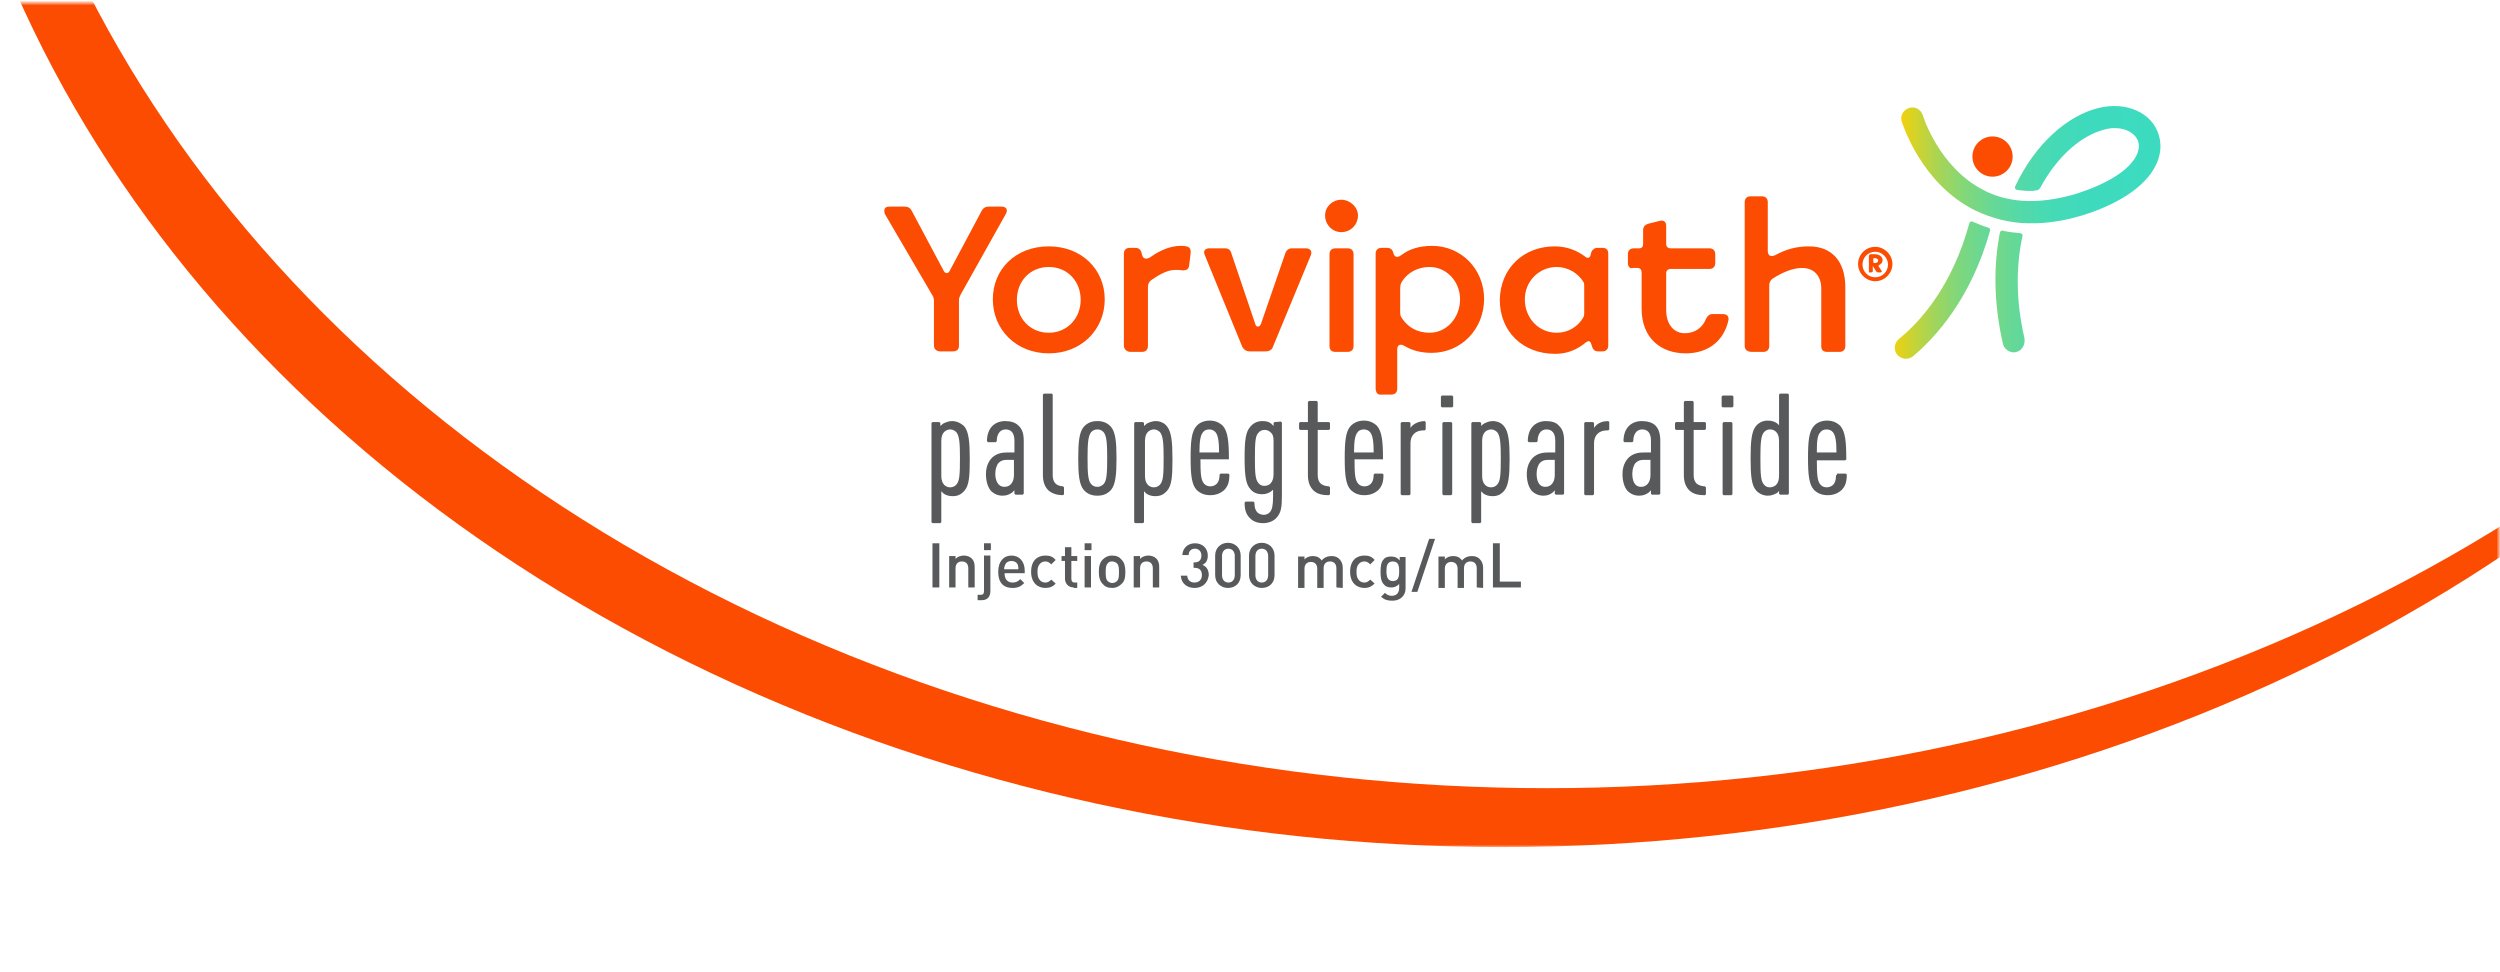 <?xml version="1.0" encoding="utf-8"?>
<!-- Generator: Adobe Illustrator 28.2.0, SVG Export Plug-In . SVG Version: 6.00 Build 0)  -->
<svg version="1.1" id="Layer_1" xmlns="http://www.w3.org/2000/svg" xmlns:xlink="http://www.w3.org/1999/xlink" x="0px" y="0px"
	 viewBox="0 0 509.4 198" style="enable-background:new 0 0 509.4 198;" xml:space="preserve">
<style type="text/css">
	.st0{filter:url(#Adobe_OpacityMaskFilter);}
	.st1{fill:#FFFFFF;}
	.st2{mask:url(#mask_00000166647690783061685060000009451476743277246879_);}
	.st3{fill:#FC4C02;}
	.st4{fill:url(#Path_00000151541079930788000840000018431623943424380852_);}
	.st5{fill:url(#Path-2_00000119104093075423025110000015914086631815462018_);}
	.st6{fill:url(#Path-3_00000063630172852360018790000013485993681209985465_);}
	.st7{fill:#58595B;}
</style>
<g id="Desktop">
	<g id="_x30_.0" transform="translate(-787, -192)">
		<g id="hero-image">
			<defs>
				<filter id="Adobe_OpacityMaskFilter" filterUnits="userSpaceOnUse" x="771.2" y="-174.4" width="653" height="539">
					<feColorMatrix  type="matrix" values="1 0 0 0 0  0 1 0 0 0  0 0 1 0 0  0 0 0 1 0"/>
				</filter>
			</defs>
			
				<mask maskUnits="userSpaceOnUse" x="771.2" y="-174.4" width="653" height="539" id="mask_00000166647690783061685060000009451476743277246879_">
				<g id="mask-3_00000084516724456187259290000007129559316795019666_" class="st0">
					<path id="path-2_00000027600290528062865790000002436068269702325158_" class="st1" d="M790.2,192.6h506v172h-506V192.6z"/>
				</g>
			</mask>
			<g id="logo-graphic" class="st2">
				<g id="circle">
					<ellipse id="Oval" class="st3" cx="1093.2" cy="101.1" rx="322" ry="263.5"/>
					<ellipse id="Oval-2" class="st1" cx="1102.2" cy="89.1" rx="322" ry="263.5"/>
				</g>
				<g id="Yorvipath_R_Dosage_RGB">
					<ellipse id="Oval-3" class="st3" cx="1193" cy="223.9" rx="4.1" ry="4.1"/>
					<g id="Group">
						
							<linearGradient id="Path_00000140704764320508031690000008220315665373045655_" gradientUnits="userSpaceOnUse" x1="-480.566" y1="-150.313" x2="-471.776" y2="-150.313" gradientTransform="matrix(5.99 0 0 24.78 4055.304 3976.19)">
							<stop  offset="0" style="stop-color:#FFD100"/>
							<stop  offset="2.000000e-02" style="stop-color:#F5D108"/>
							<stop  offset="0.1" style="stop-color:#CAD333"/>
							<stop  offset="0.18" style="stop-color:#A4D559"/>
							<stop  offset="0.27" style="stop-color:#83D779"/>
							<stop  offset="0.37" style="stop-color:#69D893"/>
							<stop  offset="0.48" style="stop-color:#55D9A7"/>
							<stop  offset="0.6" style="stop-color:#46DAB5"/>
							<stop  offset="0.75" style="stop-color:#3EDABD"/>
							<stop  offset="1" style="stop-color:#3CDBC0"/>
						</linearGradient>
						<path id="Path" style="fill:url(#Path_00000140704764320508031690000008220315665373045655_);" d="M1198.6,239.5
							c-1.2-0.1-2.3-0.2-3.5-0.5c-0.3-0.1-0.5,0.1-0.6,0.4c0,0,0,0,0,0c-1.3,6.6-1.3,14.2,0.6,22.6c0.2,1,1.2,1.8,2.2,1.8
							c0.2,0,0.4,0,0.6-0.1c1.2-0.3,1.8-1.6,1.6-2.8c-1.8-7.8-1.7-14.8-0.4-20.8C1199.2,239.8,1199,239.6,1198.6,239.5
							C1198.7,239.5,1198.7,239.5,1198.6,239.5L1198.6,239.5z"/>
						
							<linearGradient id="Path-2_00000127006782597617222670000005498862134285534363_" gradientUnits="userSpaceOnUse" x1="-572.974" y1="-151.551" x2="-570.264" y2="-151.551" gradientTransform="matrix(19.47 0 0 28.06 12327.052 4503.59)">
							<stop  offset="0" style="stop-color:#FFD100"/>
							<stop  offset="2.000000e-02" style="stop-color:#F5D108"/>
							<stop  offset="0.1" style="stop-color:#CAD333"/>
							<stop  offset="0.18" style="stop-color:#A4D559"/>
							<stop  offset="0.27" style="stop-color:#83D779"/>
							<stop  offset="0.37" style="stop-color:#69D893"/>
							<stop  offset="0.48" style="stop-color:#55D9A7"/>
							<stop  offset="0.6" style="stop-color:#46DAB5"/>
							<stop  offset="0.75" style="stop-color:#3EDABD"/>
							<stop  offset="1" style="stop-color:#3CDBC0"/>
						</linearGradient>
						<path id="Path-2" style="fill:url(#Path-2_00000127006782597617222670000005498862134285534363_);" d="M1188.3,237.4
							c-3.5,12.9-10,20.1-14.3,23.6c-0.9,0.7-1.2,2-0.6,3c0.4,0.7,1.2,1.1,2,1.1c0.5,0,1-0.2,1.4-0.5c4.6-3.9,11.8-11.7,15.7-25.6
							c0.1-0.3-0.1-0.5-0.3-0.6c-1.1-0.3-2.2-0.8-3.2-1.2C1188.8,237,1188.5,237.1,1188.3,237.4
							C1188.3,237.3,1188.3,237.4,1188.3,237.4L1188.3,237.4z"/>
						
							<linearGradient id="Path-3_00000120559825666914017660000000441878741130106537_" gradientUnits="userSpaceOnUse" x1="-599.992" y1="-149.834" x2="-599.002" y2="-149.834" gradientTransform="matrix(53.1 0 0 23.95 33032.859 3814.06)">
							<stop  offset="0" style="stop-color:#FFD100"/>
							<stop  offset="2.000000e-02" style="stop-color:#F5D108"/>
							<stop  offset="0.1" style="stop-color:#CAD333"/>
							<stop  offset="0.18" style="stop-color:#A4D559"/>
							<stop  offset="0.27" style="stop-color:#83D779"/>
							<stop  offset="0.37" style="stop-color:#69D893"/>
							<stop  offset="0.48" style="stop-color:#55D9A7"/>
							<stop  offset="0.6" style="stop-color:#46DAB5"/>
							<stop  offset="0.75" style="stop-color:#3EDABD"/>
							<stop  offset="1" style="stop-color:#3CDBC0"/>
						</linearGradient>
						<path id="Path-3" style="fill:url(#Path-3_00000120559825666914017660000000441878741130106537_);" d="M1226.9,219.6
							c-1.3-4.6-6.6-7-12.3-5.6c-6.2,1.5-12.9,7.2-17,16c-0.1,0.3,0,0.6,0.4,0.7c0.8,0.1,1.6,0.2,2.5,0.2c0.5,0,0.9,0,1.4-0.1
							c0.3,0,0.6-0.2,0.8-0.5c3.5-6.5,8.4-10.7,13.1-11.9c0.7-0.2,1.4-0.3,2.1-0.3c2.5,0,4.3,1.2,4.8,2.8c0.8,2.8-2.4,7.1-11.5,10.2
							c-1.4,0.5-2.9,0.9-4.4,1.2c-1.4,0.3-2.8,0.5-4.2,0.6c-1.6,0.1-3.1,0.1-4.7-0.1c-1.5-0.2-2.9-0.5-4.3-1c-0.8-0.3-1.6-0.6-2.3-1
							c-9.2-4.6-12.5-15.2-12.5-15.3c-0.4-1.2-1.6-1.9-2.8-1.5c0,0,0,0,0,0c-1.2,0.4-1.9,1.6-1.5,2.8c0.2,0.5,3.9,12.5,14.8,18
							c1.8,0.9,3.6,1.5,5.5,2c1.8,0.4,3.6,0.7,5.5,0.7c3.9,0.1,8.1-0.6,12.5-2.1C1225.3,231,1228.3,224.3,1226.9,219.6L1226.9,219.6
							z"/>
					</g>
					<g id="Group-2">
						<path id="Path-4" class="st7" d="M977,311.7v-9h1.4v9H977z"/>
						<path id="Path-5" class="st7" d="M984.3,311.7v-3.9c0-1-0.6-1.4-1.3-1.4c-0.7,0-1.3,0.4-1.3,1.4v3.9h-1.3v-6.4h1.3v0.6
							c0.4-0.5,1.1-0.7,1.7-0.7s1.2,0.2,1.6,0.6c0.5,0.5,0.6,1.1,0.6,1.8v4.1L984.3,311.7L984.3,311.7z"/>
						<path id="Shape" class="st7" d="M987,314.3h-0.8v-1.1h0.6c0.5,0,0.7-0.2,0.7-0.8v-7.2h1.3v7.2
							C988.8,313.5,988.3,314.3,987,314.3L987,314.3z M987.5,304.1v-1.4h1.4v1.4H987.5z"/>
						<path id="Shape-2" class="st7" d="M991.7,308.9c0,1.1,0.6,1.8,1.6,1.8c0.7,0,1.1-0.2,1.6-0.7l0.8,0.8c-0.7,0.7-1.3,1-2.4,1
							c-1.6,0-2.9-0.8-2.9-3.3c0-2.1,1.1-3.3,2.7-3.3c1.6,0,2.7,1.2,2.7,3.1v0.5H991.7L991.7,308.9z M994.4,307.1
							c-0.2-0.5-0.7-0.8-1.3-0.8c-0.6,0-1.1,0.3-1.3,0.8c-0.1,0.3-0.2,0.5-0.2,0.9h2.9C994.5,307.6,994.5,307.4,994.4,307.1
							L994.4,307.1z"/>
						<path id="Path-6" class="st7" d="M1000,311.8c-1.4,0-2.9-0.9-2.9-3.3s1.4-3.3,2.9-3.3c0.9,0,1.5,0.2,2.1,0.9l-0.9,0.9
							c-0.4-0.4-0.7-0.6-1.2-0.6s-0.9,0.2-1.2,0.6c-0.3,0.4-0.4,0.8-0.4,1.5s0.1,1.2,0.4,1.6c0.3,0.4,0.7,0.6,1.2,0.6
							s0.8-0.2,1.2-0.6l0.9,0.8C1001.6,311.5,1000.9,311.8,1000,311.8L1000,311.8z"/>
						<path id="Path-7" class="st7" d="M1005.8,311.7c-1.2,0-1.8-0.9-1.8-1.8v-3.6h-0.7v-1h0.7v-1.8h1.3v1.8h1.2v1h-1.2v3.6
							c0,0.5,0.2,0.8,0.7,0.8h0.5v1.1H1005.8z"/>
						<path id="Shape-3" class="st7" d="M1008,304.1v-1.4h1.4v1.4H1008z M1008,311.7v-6.4h1.3v6.4H1008z"/>
						<path id="Shape-4" class="st7" d="M1015.5,311c-0.4,0.4-1,0.8-1.9,0.8s-1.5-0.3-1.9-0.8c-0.6-0.6-0.8-1.4-0.8-2.5
							s0.2-1.9,0.8-2.5c0.4-0.4,1-0.8,1.9-0.8c0.9,0,1.5,0.3,1.9,0.8c0.6,0.6,0.8,1.4,0.8,2.5S1016.2,310.4,1015.5,311z
							 M1014.6,306.8c-0.2-0.2-0.6-0.4-1-0.4s-0.7,0.1-0.9,0.4c-0.4,0.4-0.4,1.1-0.4,1.8s0,1.4,0.4,1.8c0.2,0.2,0.6,0.4,0.9,0.4
							s0.7-0.1,1-0.4c0.4-0.4,0.4-1.1,0.4-1.8S1015,307.2,1014.6,306.8z"/>
						<path id="Path-8" class="st7" d="M1021.9,311.7v-3.9c0-1-0.6-1.4-1.3-1.4c-0.7,0-1.3,0.4-1.3,1.4v3.9h-1.3v-6.4h1.3v0.6
							c0.4-0.5,1.1-0.7,1.7-0.7c0.6,0,1.2,0.2,1.6,0.6c0.5,0.5,0.6,1.1,0.6,1.8v4.1L1021.9,311.7L1021.9,311.7z"/>
						<path id="Path-9" class="st7" d="M1030.4,311.8c-1.4,0-2.7-0.8-2.8-2.5h1.3c0.1,1,0.7,1.4,1.5,1.4c0.8,0,1.5-0.5,1.5-1.5
							s-0.5-1.5-1.5-1.5h-0.2v-1.1h0.2c0.9,0,1.4-0.5,1.4-1.4c0-0.9-0.6-1.4-1.3-1.4c-0.8,0-1.3,0.5-1.3,1.3h-1.3
							c0.1-1.5,1.2-2.4,2.6-2.4c1.5,0,2.6,1,2.6,2.5c0,1-0.4,1.6-1.1,1.9c0.8,0.3,1.3,1,1.3,2.1
							C1033.1,310.9,1031.9,311.8,1030.4,311.8L1030.4,311.8z"/>
						<path id="Shape-5" class="st7" d="M1037.2,311.8c-1.4,0-2.6-1-2.6-2.6v-4c0-1.6,1.2-2.6,2.6-2.6c1.4,0,2.6,1,2.6,2.6v4
							C1039.8,310.8,1038.7,311.8,1037.2,311.8z M1038.6,305.3c0-0.9-0.5-1.5-1.3-1.5c-0.8,0-1.3,0.6-1.3,1.5v3.9
							c0,0.9,0.5,1.5,1.3,1.5c0.8,0,1.3-0.6,1.3-1.5V305.3z"/>
						<path id="Shape-6" class="st7" d="M1044.1,311.8c-1.4,0-2.6-1-2.6-2.6v-4c0-1.6,1.2-2.6,2.6-2.6c1.4,0,2.6,1,2.6,2.6v4
							C1046.7,310.8,1045.6,311.8,1044.1,311.8z M1045.4,305.3c0-0.9-0.5-1.5-1.3-1.5c-0.8,0-1.3,0.6-1.3,1.5v3.9
							c0,0.9,0.5,1.5,1.3,1.5c0.8,0,1.3-0.6,1.3-1.5V305.3z"/>
						<path id="Path-10" class="st7" d="M1059.3,311.7v-3.9c0-1-0.6-1.4-1.3-1.4s-1.3,0.4-1.3,1.4v4h-1.3v-3.9c0-1-0.6-1.4-1.3-1.4
							c-0.7,0-1.3,0.4-1.3,1.4v3.9h-1.3v-6.4h1.3v0.6c0.4-0.5,1.1-0.7,1.7-0.7c0.8,0,1.4,0.3,1.8,0.9c0.5-0.6,1.2-0.9,2-0.9
							c0.7,0,1.2,0.2,1.6,0.6c0.5,0.5,0.7,1.1,0.7,1.8v4.1L1059.3,311.7L1059.3,311.7z"/>
						<path id="Path-11" class="st7" d="M1065,311.8c-1.4,0-2.9-0.9-2.9-3.3s1.4-3.3,2.9-3.3c0.9,0,1.5,0.2,2.1,0.9l-0.9,0.9
							c-0.4-0.4-0.7-0.6-1.2-0.6s-0.9,0.2-1.2,0.6c-0.3,0.4-0.4,0.8-0.4,1.5s0.1,1.2,0.4,1.6c0.3,0.4,0.7,0.6,1.2,0.6
							s0.8-0.2,1.2-0.6l0.9,0.8C1066.5,311.5,1065.9,311.8,1065,311.8L1065,311.8z"/>
						<path id="Shape-7" class="st7" d="M1070.7,314.4c-1,0-1.6-0.2-2.3-0.8l0.8-0.8c0.4,0.4,0.8,0.6,1.4,0.6c1.1,0,1.5-0.8,1.5-1.6
							v-0.8c-0.5,0.5-1,0.7-1.6,0.7c-0.7,0-1.2-0.2-1.5-0.6c-0.6-0.6-0.7-1.5-0.7-2.6s0.1-2,0.7-2.6c0.3-0.4,0.9-0.5,1.5-0.5
							c0.7,0,1.2,0.2,1.7,0.8v-0.7h1.2v6.4C1073.4,313.3,1072.4,314.4,1070.7,314.4L1070.7,314.4z M1070.8,306.4c-1.2,0-1.3,1-1.3,2
							s0.2,2,1.3,2c1.2,0,1.3-1,1.3-2S1072,306.4,1070.8,306.4z"/>
						<path id="Path-12" class="st7" d="M1075.8,312.6h-1.2l3.6-10.8h1.2L1075.8,312.6z"/>
						<path id="Path-13" class="st7" d="M1087.9,311.7v-3.9c0-1-0.6-1.4-1.3-1.4s-1.3,0.4-1.3,1.4v4h-1.3v-3.9c0-1-0.6-1.4-1.3-1.4
							c-0.7,0-1.3,0.4-1.3,1.4v3.9h-1.3v-6.4h1.3v0.6c0.4-0.5,1.1-0.7,1.7-0.7c0.8,0,1.4,0.3,1.8,0.9c0.5-0.6,1.2-0.9,2-0.9
							c0.7,0,1.2,0.2,1.6,0.6c0.5,0.5,0.7,1.1,0.7,1.8v4.1L1087.9,311.7L1087.9,311.7z"/>
						<path id="Path-14" class="st7" d="M1091.2,311.7v-9h1.4v7.8h4.3v1.2H1091.2z"/>
					</g>
					<g id="Group-3">
						<path id="Path-15" class="st3" d="M968.2,234.1h3.2c0.6,0,1.1,0.3,1.4,0.9l6.5,12.2c0.3,0.6,0.9,0.6,1.2,0l6.5-12.2
							c0.3-0.6,0.8-0.9,1.4-0.9h2.7c0.9,0,1.3,0.6,0.9,1.4l-9.3,16.6c-0.2,0.4-0.3,0.7-0.3,1.1v9.2c0,0.8-0.4,1.2-1.3,1.2h-2.5
							c-0.8,0-1.3-0.5-1.3-1.2v-9.1c0-0.4-0.1-0.8-0.3-1.1l-9.7-16.6C967,234.6,967.3,234.1,968.2,234.1L968.2,234.1z"/>
						<path id="Shape-8" class="st3" d="M1000.7,242.2c6.7,0,11.4,4.7,11.4,10.8c0,6.1-4.7,11-11.4,11c-6.7,0-11.4-4.9-11.4-11
							C989.3,246.8,994,242.2,1000.7,242.2z M1000.7,259.8c3.8,0,6.5-3,6.5-6.7c0-3.8-2.7-6.7-6.5-6.7c-3.8,0-6.5,2.9-6.5,6.7
							C994.2,256.9,996.9,259.8,1000.7,259.8z"/>
						<path id="Path-16" class="st3" d="M1016,262.4v-18.7c0-0.7,0.4-1.2,1.2-1.2h1.1c0.7,0,1.1,0.3,1.3,1l0.1,0.4
							c0.2,0.9,0.9,1,1.7,0.5c2.1-1.5,4.2-2.3,6.2-2.3c0.4,0,0.8,0,1.1,0.1c0.7,0.1,1,0.6,0.9,1.4l-0.3,2.5c-0.1,0.8-0.6,1-1.3,1
							c-0.5-0.1-1-0.1-1.5-0.1c-1.5,0-3.1,0.8-4.8,2c-0.6,0.4-0.8,0.9-0.8,1.5v12c0,0.7-0.4,1.2-1.2,1.2h-2.5
							C1016.5,263.6,1016,263.1,1016,262.4L1016,262.4z"/>
						<path id="Path-17" class="st3" d="M1033.4,242.6h3.2c0.7,0,1.1,0.3,1.3,1l4.9,14.5c0.2,0.6,0.8,0.6,1.1,0l5-14.5
							c0.2-0.6,0.7-1,1.3-1h2.9c0.9,0,1.3,0.6,1,1.4l-7.7,18.6c-0.2,0.7-0.8,1-1.6,1h-3.1c-0.8,0-1.3-0.4-1.6-1l-7.6-18.6
							C1032.1,243.2,1032.5,242.6,1033.4,242.6L1033.4,242.6z"/>
						<g id="Path-18">
							<path class="st3" d="M1057,235.9c0-1.8,1.5-3.2,3.3-3.2s3.4,1.5,3.4,3.2c0,1.9-1.5,3.4-3.4,3.4
								C1058.5,239.3,1057,237.8,1057,235.9z M1062.8,243.8v18.7c0,0.7-0.4,1.2-1.2,1.2h-2.5c-0.8,0-1.2-0.4-1.2-1.2v-18.7
								c0-0.7,0.4-1.2,1.2-1.2h2.5C1062.3,242.6,1062.8,243,1062.8,243.8z"/>
						</g>
						<path id="Shape-9" class="st3" d="M1067.3,271.3v-27.6c0-0.7,0.4-1.2,1.2-1.2h1.1c0.7,0,1.1,0.3,1.3,1v0
							c0.2,0.9,0.8,1.1,1.6,0.5c1.7-1.3,3.8-1.9,6.3-1.9c6,0,10.6,4.8,10.6,10.8c0,6.1-4.6,11-10.7,11c-2.2,0-4-0.5-5.5-1.4
							c-0.8-0.5-1.5-0.3-1.5,0.7v8c0,0.7-0.4,1.2-1.2,1.2h-2.1C1067.8,272.5,1067.4,272.1,1067.3,271.3L1067.3,271.3z M1072.7,256.9
							c1.2,1.8,3.1,2.9,5.6,2.9c3.5,0,6.2-3.1,6.2-6.8c0-3.7-2.8-6.6-6.2-6.6c-2.4,0-4.4,1.1-5.6,2.9c-0.3,0.5-0.4,0.9-0.4,1.5v4.6
							C1072.3,256,1072.3,256.4,1072.7,256.9L1072.7,256.9z"/>
						<path id="Shape-10" class="st3" d="M1103.8,242.2c2.4,0,4.5,0.8,6.2,2.1c0.5,0.4,0.9,0.3,1.1-0.3l0.1-0.5c0.2-0.6,0.7-1,1.3-1
							h1c0.8,0,1.2,0.4,1.2,1.2v18.7c0,0.7-0.4,1.2-1.2,1.2h-0.8c-0.7,0-1.1-0.3-1.3-1l-0.2-0.6c-0.2-0.6-0.6-0.6-1.1-0.2
							c-1.7,1.4-3.7,2.3-6.2,2.3c-6.7,0-11.3-4.6-11.3-11C1092.7,246.7,1097.4,242.2,1103.8,242.2L1103.8,242.2z M1104.2,259.8
							c2.3,0,4.3-1.2,5.4-3.1c0.2-0.3,0.2-0.6,0.2-0.9v-5.5c0-0.4,0-0.6-0.2-0.9c-1.1-1.8-3.2-3-5.4-3c-3.6,0-6.5,2.9-6.5,6.6
							C1097.7,256.8,1100.5,259.8,1104.2,259.8L1104.2,259.8z"/>
						<path id="Path-19" class="st3" d="M1118.7,245.6v-1.8c0-0.7,0.4-1.2,1.2-1.2h1.1c0.5,0,0.8-0.3,0.8-0.9v-2.8
							c0-0.7,0.4-1.1,1-1.3l2.4-0.6c0.8-0.2,1.3,0.2,1.3,1v3.7c0,0.6,0.4,0.9,0.9,0.9h7.9c0.7,0,1.2,0.4,1.2,1.2v1.8
							c0,0.7-0.4,1.2-1.2,1.2h-7.9c-0.5,0-0.9,0.3-0.9,0.9v7.4c0,3.3,1.8,4.8,3.8,4.8c2,0,3.6-1.1,4.3-2.9c0.3-0.6,0.7-1,1.3-1h2.2
							c0.8,0,1.2,0.5,1.1,1.2c-0.9,4.2-4.1,6.8-8.7,6.8c-5.1,0-9-3.1-9-9.1v-7.4c0-0.5-0.3-0.9-0.8-0.9h-1
							C1119.1,246.8,1118.7,246.3,1118.7,245.6L1118.7,245.6z"/>
						<path id="Path-20" class="st3" d="M1142.5,262.4v-29.2c0-0.7,0.4-1.2,1.2-1.2h2.3c0.7,0,1.2,0.4,1.2,1.2v9.9
							c0,1,0.6,1.3,1.5,0.9c2.2-1.2,4.3-1.8,6.9-1.8c4.6,0,7.4,3,7.4,8.3v12c0,0.7-0.4,1.2-1.2,1.2h-2.5c-0.8,0-1.2-0.4-1.2-1.2
							v-11.7c0-2.6-1.5-4.2-3.9-4.2c-1.9,0-4,0.9-5.9,2.1c-0.6,0.4-0.8,0.9-0.8,1.5v12.3c0,0.7-0.4,1.2-1.2,1.2h-2.5
							C1142.9,263.6,1142.5,263.2,1142.5,262.4L1142.5,262.4z"/>
					</g>
					<g id="Group-4">
						<path id="Shape-11" class="st7" d="M981,277.8c-0.6,0-1.2,0.2-1.8,0.5c-0.1,0.1-0.4,0.3-0.6,0.5v-0.6l-0.2-0.2H977l-0.2,0.2
							v20.2l0.2,0.2h1.6l0.2-0.2v-6.3c0.2,0.2,0.4,0.4,0.5,0.5c0.5,0.3,1,0.5,1.8,0.5c1,0,1.7-0.3,2.4-1.1c1-1.1,1.1-3.1,1.1-6.5
							s-0.2-5.5-1.1-6.6C982.8,278.2,981.9,277.8,981,277.8L981,277.8L981,277.8z M982.6,285.4c0,3.4-0.1,4.6-0.7,5.3
							c-0.3,0.4-0.8,0.6-1.3,0.6s-0.9-0.2-1.2-0.5c-0.4-0.4-0.6-1-0.6-1.9v-7c0-0.9,0.2-1.5,0.6-1.9c0.3-0.3,0.8-0.5,1.2-0.5
							c0.7,0,1.1,0.4,1.3,0.6C982.5,280.9,982.6,282.4,982.6,285.4L982.6,285.4z"/>
						<path id="Shape-12" class="st7" d="M991.8,277.8c-1.1,0-2,0.4-2.6,1c-0.7,0.7-1.1,1.8-1.1,3.1l0.2,0.2h1.6l0.2-0.2
							c0-0.9,0.2-1.4,0.6-1.9c0.3-0.3,0.7-0.5,1.2-0.5c1.2,0,1.8,0.8,1.8,2.3v2.4h-1.5c-1.3,0-2.2,0.3-3,1c-0.8,0.8-1.3,1.9-1.3,3.4
							s0.4,2.7,1,3.4c0.7,0.7,1.5,1,2.4,1c0.9,0,1.4-0.3,1.9-0.6c0.1-0.1,0.3-0.3,0.5-0.5v0.7l0.2,0.2h1.5l0.2-0.2v-10.8
							c0-1.4-0.3-2.4-1.1-3.1C993.9,278.1,993,277.8,991.8,277.8L991.8,277.8L991.8,277.8z M993.6,285.8v3c0,1.5-0.8,2.4-1.9,2.4
							c-1.5,0-1.9-1.5-1.9-2.7c0-0.9,0.3-1.8,0.7-2.2c0.4-0.4,0.9-0.6,1.6-0.6H993.6z"/>
						<path id="Path-21" class="st7" d="M1001.5,288.8v-16.4l-0.2-0.2h-1.6l-0.2,0.2v16.4c0,1.4,0.4,2.4,1.1,3.1c0.9,0.8,2.1,1,3,1
							l0.2-0.2v-1.4l-0.2-0.2C1002.2,291,1001.5,290.3,1001.5,288.8L1001.5,288.8z"/>
						<path id="Shape-13" class="st7" d="M1010.6,277.8c-1.2,0-2.1,0.4-2.8,1.2c-0.9,1.1-1.1,3.1-1.1,6.4s0.2,5.3,1.1,6.4
							c0.7,0.8,1.6,1.2,2.8,1.2s2.1-0.4,2.8-1.2c0.9-1.1,1.1-3.1,1.1-6.4s-0.2-5.3-1.1-6.4C1012.7,278.2,1011.8,277.8,1010.6,277.8z
							 M1012.6,285.4c0,3.1-0.1,4.5-0.7,5.2c-0.2,0.2-0.6,0.6-1.3,0.6c-0.5,0-1-0.2-1.3-0.6c-0.6-0.7-0.7-2.2-0.7-5.2
							s0.1-4.5,0.7-5.3c0.3-0.4,0.8-0.6,1.3-0.6s1,0.2,1.3,0.6C1012.5,280.9,1012.6,282.3,1012.6,285.4L1012.6,285.4z"/>
						<path id="Shape-14" class="st7" d="M1022.5,277.8c-0.6,0-1.2,0.2-1.8,0.5c-0.1,0.1-0.4,0.3-0.6,0.5v-0.6l-0.2-0.2h-1.6
							l-0.2,0.2v20.2l0.2,0.2h1.6l0.2-0.2v-6.3c0.2,0.2,0.4,0.4,0.5,0.5c0.5,0.3,1,0.5,1.8,0.5c1,0,1.7-0.3,2.4-1.1
							c1-1.1,1.1-3.1,1.1-6.5s-0.2-5.5-1.1-6.6C1024.3,278.2,1023.4,277.8,1022.5,277.8L1022.5,277.8L1022.5,277.8z M1024.1,285.4
							c0,3.4-0.1,4.6-0.7,5.3c-0.3,0.4-0.8,0.6-1.3,0.6s-0.9-0.2-1.2-0.5c-0.4-0.4-0.6-1-0.6-1.9v-7c0-0.9,0.2-1.5,0.6-1.9
							c0.3-0.3,0.8-0.5,1.2-0.5c0.7,0,1.1,0.4,1.3,0.6C1024,280.9,1024.1,282.4,1024.1,285.4L1024.1,285.4z"/>
						<path id="Shape-15" class="st7" d="M1037.4,285.6c0-3.6-0.2-5.6-1.2-6.8c-0.7-0.7-1.6-1.1-2.7-1.1s-2.1,0.4-2.7,1.1
							c-1,1.1-1.2,3.1-1.2,6.5s0.2,5.4,1.2,6.5c0.7,0.7,1.6,1.1,2.8,1.1s2.1-0.4,2.8-1c0.8-0.8,1.1-1.7,1.1-3.2l-0.2-0.2h-1.6
							l-0.2,0.2c0,0.9-0.2,1.5-0.6,1.9c-0.4,0.4-1,0.5-1.3,0.5c-0.5,0-1-0.2-1.3-0.6c-0.6-0.7-0.7-2-0.7-4.9h5.8L1037.4,285.6
							L1037.4,285.6z M1031.4,284.2c0-2.3,0.2-3.5,0.7-4.1c0.2-0.3,0.6-0.6,1.3-0.6c0.5,0,1,0.2,1.3,0.6c0.5,0.6,0.7,1.9,0.7,4.1
							H1031.4L1031.4,284.2z"/>
						<path id="Shape-16" class="st7" d="M1046.7,278l-0.2,0.2v0.6c-0.2-0.2-0.3-0.3-0.5-0.5c-0.5-0.4-1.1-0.5-1.8-0.5
							c-1,0-1.8,0.4-2.4,1.1c-1,1.1-1.2,2.8-1.2,6.4c0,3.9,0.3,5.4,1.2,6.4c0.6,0.7,1.4,1,2.4,1c0.7,0,1.2-0.2,1.7-0.5
							c0.2-0.1,0.3-0.3,0.5-0.4v1.3c0,1.9-0.2,2.7-0.6,3.2c-0.3,0.4-0.8,0.6-1.3,0.6s-1-0.2-1.3-0.5c-0.4-0.4-0.6-1-0.6-2l-0.2-0.2
							h-1.6l-0.2,0.2c0,1.5,0.3,2.4,1.1,3.2c0.7,0.7,1.6,1,2.7,1c1,0,2.1-0.4,2.7-1.1c0.9-1,1.1-2,1.1-4.5v-14.9l-0.2-0.2
							L1046.7,278L1046.7,278z M1046.5,281.9v6.7c0,0.9-0.2,1.4-0.6,1.9c-0.3,0.3-0.7,0.5-1.3,0.5c-0.5,0-0.9-0.2-1.2-0.6
							c-0.6-0.7-0.7-1.9-0.7-5.1s0.1-4.5,0.7-5.1c0.3-0.4,0.8-0.6,1.2-0.6c0.5,0,0.9,0.1,1.3,0.5
							C1046.4,280.5,1046.5,281.1,1046.5,281.9L1046.5,281.9z"/>
						<path id="Path-22" class="st7" d="M1055.5,288.8v-9.2h2.3l0.2-0.2v-1.2l-0.2-0.2h-2.3v-4.1l-0.2-0.2h-1.6l-0.2,0.2v4.1h-1.6
							l-0.2,0.2v1.2l0.2,0.2h1.6v9.2c0,1.4,0.4,2.4,1.1,3.1c0.9,0.9,2.2,1,3.2,1l0.2-0.2v-1.4l-0.2-0.2
							C1056.2,291,1055.5,290.3,1055.5,288.8L1055.5,288.8z"/>
						<path id="Shape-17" class="st7" d="M1068.8,285.6c0-3.6-0.2-5.6-1.2-6.8c-0.7-0.7-1.6-1.1-2.7-1.1s-2,0.4-2.7,1.1
							c-1,1.1-1.2,3.1-1.2,6.5s0.2,5.4,1.2,6.5c0.7,0.7,1.6,1.1,2.8,1.1s2.1-0.4,2.8-1c0.8-0.8,1.1-1.7,1.1-3.2l-0.2-0.2h-1.6
							l-0.2,0.2c0,0.9-0.2,1.5-0.6,1.9c-0.4,0.4-0.9,0.5-1.3,0.5c-0.5,0-1-0.2-1.3-0.6c-0.6-0.7-0.7-2-0.7-4.9h5.8L1068.8,285.6
							L1068.8,285.6z M1062.9,284.2c0-2.3,0.2-3.5,0.7-4.1c0.2-0.3,0.6-0.6,1.3-0.6c0.5,0,1,0.2,1.3,0.6c0.5,0.6,0.7,1.9,0.7,4.1
							H1062.9L1062.9,284.2z"/>
						<path id="Path-23" class="st7" d="M1074.8,278.7c-0.1,0.1-0.3,0.3-0.4,0.5v-1l-0.2-0.2h-1.6l-0.2,0.2v14.5l0.2,0.2h1.6
							l0.2-0.2v-10.4c0-1.6,1-2.6,2.6-2.6h0.3l0.2-0.2v-1.5l-0.2-0.2C1076.4,277.8,1075.5,278.1,1074.8,278.7L1074.8,278.7z"/>
						<path id="Path-24" class="st7" d="M1080.8,272.6l-0.2,0.2v2l0.2,0.2h2.1l0.2-0.2v-2l-0.2-0.2H1080.8z"/>
						<path id="Path-25" class="st7" d="M1081.1,278l-0.2,0.2v14.5l0.2,0.2h1.6l0.2-0.2v-14.5l-0.2-0.2H1081.1z"/>
						<path id="Shape-18" class="st7" d="M1091.2,277.8c-0.7,0-1.2,0.2-1.8,0.5c-0.2,0.1-0.4,0.3-0.6,0.5v-0.6l-0.2-0.2h-1.6
							l-0.2,0.2v20.2l0.2,0.2h1.6l0.2-0.2v-6.3c0.2,0.2,0.4,0.4,0.5,0.5c0.5,0.3,1,0.5,1.8,0.5c1,0,1.7-0.3,2.4-1.1
							c0.9-1.1,1.1-3.1,1.1-6.5s-0.2-5.5-1.1-6.6C1093,278.2,1092.1,277.8,1091.2,277.8L1091.2,277.8L1091.2,277.8z M1092.8,285.4
							c0,3.4-0.1,4.6-0.7,5.3c-0.3,0.4-0.8,0.6-1.3,0.6s-0.9-0.2-1.2-0.5c-0.4-0.4-0.6-1-0.6-1.9v-7c0-0.9,0.2-1.5,0.6-1.9
							c0.3-0.3,0.8-0.5,1.2-0.5c0.7,0,1.1,0.4,1.3,0.6C1092.7,280.9,1092.8,282.4,1092.8,285.4L1092.8,285.4z"/>
						<path id="Shape-19" class="st7" d="M1102,277.8c-1.1,0-2,0.4-2.6,1c-0.7,0.7-1.1,1.8-1.1,3.1l0.2,0.2h1.6l0.2-0.2
							c0-0.9,0.2-1.4,0.6-1.9c0.3-0.3,0.7-0.5,1.2-0.5c1.2,0,1.8,0.8,1.8,2.3v2.4h-1.5c-1.3,0-2.2,0.3-3,1c-0.8,0.8-1.3,1.9-1.3,3.4
							s0.4,2.7,1,3.4c0.7,0.7,1.5,1,2.4,1c0.9,0,1.4-0.3,1.8-0.6c0.2-0.1,0.3-0.3,0.5-0.5v0.7l0.2,0.2h1.5l0.2-0.2v-10.8
							c0-1.4-0.3-2.4-1.1-3.1C1104.1,278.1,1103.2,277.8,1102,277.8L1102,277.8L1102,277.8z M1103.8,285.8v3c0,1.5-0.8,2.4-1.9,2.4
							c-1.5,0-1.8-1.5-1.8-2.7c0-0.9,0.3-1.8,0.7-2.2c0.4-0.4,0.9-0.6,1.6-0.6H1103.8z"/>
						<path id="Path-26" class="st7" d="M1112.2,278.7c-0.1,0.1-0.3,0.3-0.4,0.5v-1l-0.2-0.2h-1.6l-0.2,0.2v14.5l0.2,0.2h1.6
							l0.2-0.2v-10.4c0-1.6,1-2.6,2.6-2.6h0.3l0.2-0.2v-1.5l-0.2-0.2C1113.7,277.8,1112.8,278.1,1112.2,278.7L1112.2,278.7z"/>
						<path id="Shape-20" class="st7" d="M1121.5,277.8c-1.1,0-2,0.4-2.6,1c-0.7,0.7-1.1,1.8-1.1,3.1l0.2,0.2h1.6l0.2-0.2
							c0-0.9,0.2-1.4,0.6-1.9c0.3-0.3,0.7-0.5,1.2-0.5c1.2,0,1.8,0.8,1.8,2.3v2.4h-1.5c-1.3,0-2.2,0.3-3,1c-0.8,0.8-1.3,1.9-1.3,3.4
							s0.4,2.7,1,3.4c0.7,0.7,1.5,1,2.4,1c0.9,0,1.4-0.3,1.9-0.6c0.1-0.1,0.3-0.3,0.5-0.5v0.7l0.2,0.2h1.5l0.2-0.2v-10.8
							c0-1.4-0.3-2.4-1-3.1C1123.7,278.1,1122.7,277.8,1121.5,277.8L1121.5,277.8L1121.5,277.8z M1123.3,285.8v3
							c0,1.5-0.8,2.4-1.9,2.4c-1.5,0-1.8-1.5-1.8-2.7c0-0.9,0.3-1.8,0.7-2.2c0.4-0.4,0.9-0.6,1.6-0.6H1123.3z"/>
						<path id="Path-27" class="st7" d="M1132.1,288.8v-9.2h2.3l0.2-0.2v-1.2l-0.2-0.2h-2.3v-4.1l-0.2-0.2h-1.6l-0.2,0.2v4.1h-1.6
							l-0.2,0.2v1.2l0.2,0.2h1.6v9.2c0,1.4,0.4,2.4,1.1,3.1c0.9,0.9,2.2,1,3.2,1l0.2-0.2v-1.4l-0.2-0.2
							C1132.8,291,1132.1,290.3,1132.1,288.8L1132.1,288.8z"/>
						<path id="Path-28" class="st7" d="M1138,272.6l-0.2,0.2v2l0.2,0.2h2l0.2-0.2v-2l-0.2-0.2H1138z"/>
						<path id="Path-29" class="st7" d="M1138.2,278l-0.2,0.2v14.5l0.2,0.2h1.6l0.2-0.2v-14.5l-0.2-0.2H1138.2z"/>
						<path id="Shape-21" class="st7" d="M1149.7,272.2l-0.2,0.2v6.3c-0.1-0.2-0.3-0.4-0.5-0.5c-0.4-0.3-1.1-0.5-1.8-0.5
							c-1,0-1.8,0.4-2.4,1.1c-0.9,1.1-1.1,3.1-1.1,6.6s0.2,5.5,1.1,6.5c0.6,0.7,1.5,1.1,2.4,1.1c0.7,0,1.2-0.2,1.8-0.5
							c0.2-0.1,0.4-0.3,0.5-0.5v0.6l0.2,0.2h1.6l0.2-0.2v-20.2l-0.2-0.2L1149.7,272.2L1149.7,272.2z M1149.5,281.9v7
							c0,0.9-0.2,1.5-0.6,1.9c-0.3,0.3-0.8,0.5-1.3,0.5s-0.9-0.2-1.2-0.6c-0.6-0.7-0.7-1.9-0.7-5.3c0-3,0.1-4.6,0.7-5.3
							c0.3-0.4,0.8-0.6,1.2-0.6c0.5,0,0.9,0.1,1.3,0.5C1149.3,280.4,1149.5,281,1149.5,281.9L1149.5,281.9z"/>
						<path id="Shape-22" class="st7" d="M1161.3,288.7l-0.2,0.2c0,0.9-0.2,1.5-0.6,1.9c-0.4,0.4-1,0.5-1.3,0.5
							c-0.5,0-1-0.2-1.3-0.6c-0.6-0.7-0.7-2-0.7-4.9h5.8l0.2-0.2c0-3.6-0.2-5.6-1.2-6.8c-0.7-0.7-1.6-1.1-2.7-1.1s-2.1,0.4-2.7,1.1
							c-1,1.1-1.2,3.1-1.2,6.5s0.2,5.4,1.2,6.5c0.7,0.7,1.6,1.1,2.8,1.1s2.1-0.4,2.8-1c0.8-0.8,1.1-1.7,1.1-3.2l-0.2-0.2H1161.3
							L1161.3,288.7z M1157.2,284.2c0-2.3,0.1-3.5,0.7-4.1c0.2-0.3,0.6-0.6,1.3-0.6c0.5,0,1,0.2,1.3,0.6c0.5,0.6,0.7,1.9,0.7,4.1
							H1157.2L1157.2,284.2z"/>
					</g>
					<path id="Shape-23" class="st3" d="M1169.1,242.3c1.9,0,3.5,1.6,3.5,3.5s-1.6,3.5-3.5,3.5c-1.9,0-3.5-1.6-3.5-3.5
						S1167.1,242.3,1169.1,242.3z M1169.1,248.5c1.5,0,2.6-1.2,2.6-2.6s-1.2-2.6-2.6-2.6c-1.5,0-2.6,1.2-2.6,2.6
						S1167.6,248.5,1169.1,248.5z M1167.8,247.3v-3.1c0-0.2,0.2-0.4,0.4-0.4h0.8c0.9,0,1.6,0.5,1.6,1.2c0,0.5-0.3,0.8-0.7,1
						c-0.1,0.1-0.2,0.1-0.1,0.3l0.6,0.9c0.1,0.2,0,0.3-0.2,0.3h-0.6c-0.1,0-0.2-0.1-0.3-0.2l-0.7-1.1h0v1c0,0.2-0.1,0.3-0.3,0.3
						h-0.4C1167.9,247.6,1167.8,247.5,1167.8,247.3L1167.8,247.3z M1168.9,245.6h0.1c0.4,0,0.7-0.2,0.7-0.5s-0.3-0.5-0.7-0.5h-0.1
						c-0.1,0-0.2,0-0.2,0.1v0.7C1168.8,245.6,1168.8,245.6,1168.9,245.6L1168.9,245.6L1168.9,245.6z"/>
				</g>
			</g>
		</g>
	</g>
</g>
</svg>
